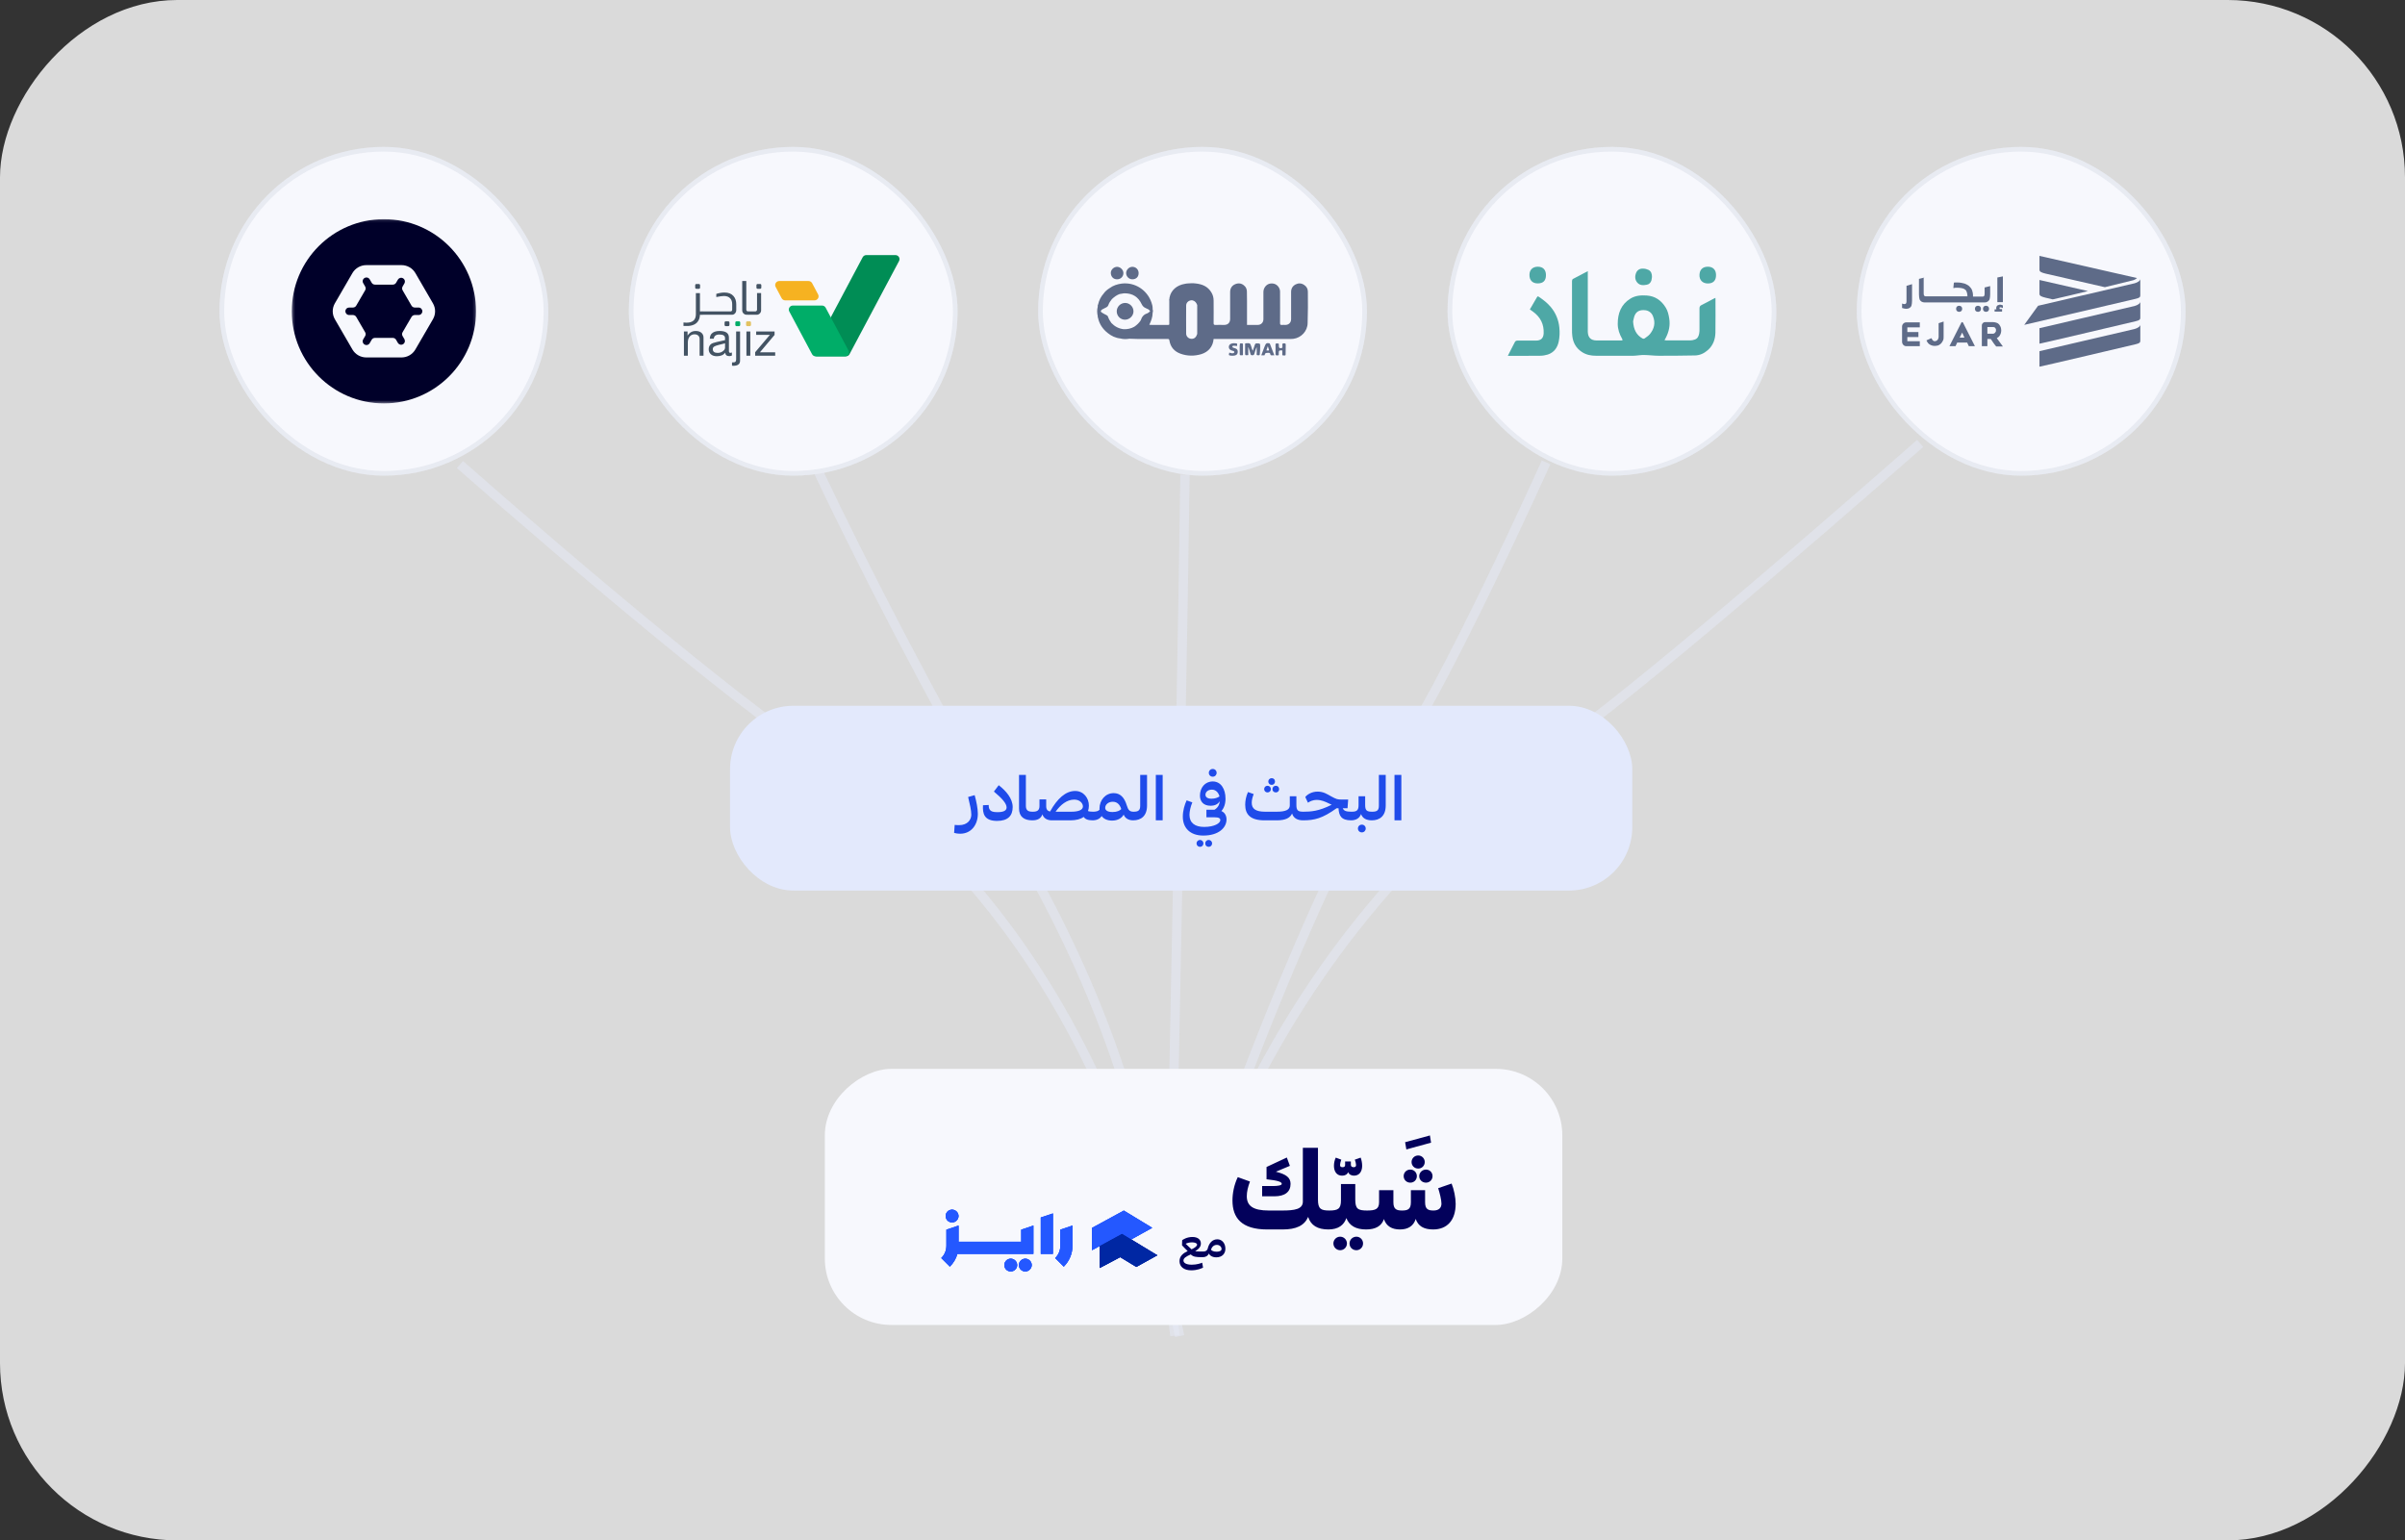 <svg width="868" height="556" viewBox="0 0 868 556" fill="none" xmlns="http://www.w3.org/2000/svg">
<rect x="0" y="0" width="868" height="556" fill="#333333" stroke="none"/>
<rect width="868" height="556" rx="64" transform="matrix(1 0 0 -1 0 556)" fill="white" fill-opacity="0.82"/>
<path opacity="0.5" d="M166 167.68C205.946 202.874 275.487 261.814 299.56 275.329C329.652 292.223 398.81 349.767 425.735 482.276" stroke="#E7EAF9" stroke-width="3.385"/>
<path opacity="0.5" d="M558.008 166.875C558.008 166.875 520.45 250.425 502.372 275.283C479.774 306.355 428.929 434.173 421.867 477.25" stroke="#E7EAF9" stroke-width="3.385"/>
<path opacity="0.5" d="M693.018 160.051C652.112 195.974 575.677 262.123 557.238 272.09C534.189 284.549 452.583 347.467 420.812 477.663" stroke="#E7EAF9" stroke-width="3.385"/>
<path opacity="0.5" d="M427.678 171.301C426.325 273.919 421.831 462.613 422.237 475.597" stroke="#E7EAF9" stroke-width="3.385"/>
<path opacity="0.5" d="M295.387 170.305C309.981 201.141 337.447 254.902 361.175 295.013C390.834 345.152 415.55 398.116 424.025 482.151" stroke="#E7EAF9" stroke-width="3.385"/>
<rect x="563.863" y="385.809" width="92.436" height="266.172" rx="24.009" transform="rotate(90 563.863 385.809)" fill="#F7F8FD"/>
<path d="M479.743 436.938L480.436 437.061L480.151 443.655L479.459 443.777C475.551 443.777 473.108 442.312 472.131 439.259C470.747 442.393 467.816 443.777 462.89 443.777H457.354C448.032 443.777 444.816 439.544 444.816 433.315C444.816 430.751 445.386 427.657 446.729 424.889L451.126 426.476C450.393 428.471 449.986 430.14 449.986 431.768C449.986 435.269 452.265 436.938 457.924 436.938H462.809C467.165 436.938 470.218 436.491 470.218 433.722V414.305H475.673V432.99C475.673 436.328 476.69 436.938 479.743 436.938ZM465.781 427.331C465.781 430.222 463.745 431.809 459.959 431.809H455.522V428.105H459.471C461.14 428.105 462.605 427.86 462.605 427.331C462.605 426.599 461.262 426.11 457.11 425.662V421.225L464.437 417.806L465.536 420.818L460.489 422.935C464.274 423.871 465.781 425.092 465.781 427.331ZM488.974 418.579L491.091 417.846C491.416 418.742 491.62 419.8 491.62 420.818C491.62 422.813 490.643 424.36 488.648 424.36C487.63 424.36 486.816 423.83 486.572 423.057C486.246 423.952 485.432 424.36 484.374 424.36C482.42 424.36 481.443 422.813 481.443 420.818C481.443 419.8 481.646 418.823 482.094 417.846L484.089 418.579C483.844 419.271 483.641 420.045 483.641 420.492C483.641 421.062 483.926 421.306 484.537 421.306C485.147 421.306 485.473 421.062 485.473 420.492V419.23H487.549V420.411C487.549 420.981 487.875 421.306 488.567 421.306C489.137 421.306 489.422 421.062 489.422 420.492C489.422 420.045 489.218 419.271 488.974 418.579ZM493.375 436.938L494.067 437.061L493.741 443.655L493.049 443.777C489.386 443.777 486.984 442.434 485.925 439.666C485.071 442.149 483.076 443.777 479.412 443.777L478.72 443.655L479.046 437.061L479.738 436.938C482.872 436.938 483.971 436.368 483.971 433.275V427.372H489.141V432.99C489.141 436.328 490.078 436.938 493.375 436.938ZM483.686 446.383C485.03 446.383 486.129 447.482 486.129 448.825C486.129 450.209 485.03 451.268 483.686 451.268C482.343 451.268 481.244 450.169 481.244 448.825C481.244 447.482 482.343 446.383 483.686 446.383ZM489.548 446.383C490.892 446.383 491.95 447.482 491.95 448.825C491.95 450.169 490.892 451.268 489.548 451.268C488.164 451.268 487.065 450.25 487.065 448.825C487.065 447.482 488.164 446.383 489.548 446.383ZM507.127 412.283L516.082 409.841L516.49 412.446L507.574 414.889L507.127 412.283ZM511.855 421.795C510.512 421.795 509.453 420.777 509.453 419.434C509.453 418.172 510.471 417.073 511.855 417.073C513.198 417.073 514.216 418.172 514.216 419.434C514.216 420.777 513.158 421.795 511.855 421.795ZM509.005 426.883C507.621 426.883 506.604 425.825 506.604 424.522C506.604 423.22 507.621 422.161 509.005 422.161C510.349 422.161 511.366 423.22 511.366 424.522C511.366 425.866 510.349 426.883 509.005 426.883ZM512.221 424.522C512.221 423.22 513.32 422.161 514.664 422.161C516.007 422.161 517.025 423.22 517.025 424.522C517.025 425.825 516.007 426.883 514.664 426.883C513.32 426.883 512.221 425.906 512.221 424.522ZM519.06 428.878L523.904 427.209C524.759 429.285 525.37 432.298 525.37 434.496C525.37 440.48 522.276 443.777 517.228 443.777C513.89 443.777 511.814 442.556 510.959 439.991C510.145 442.556 508.15 443.777 505.26 443.777C502.37 443.777 500.334 442.597 499.48 440.032C498.625 442.556 496.426 443.777 493.048 443.777L492.356 443.655L492.681 437.061L493.373 436.938C496.345 436.938 497.729 436.491 497.729 433.926V429.611H502.899V433.967C502.899 436.491 504.039 436.938 506.034 436.938C508.069 436.938 509.209 436.491 509.209 433.967V429.611H514.338V433.967C514.338 436.491 515.478 436.938 517.391 436.938C519.264 436.938 520.241 436.002 520.241 434.455C520.241 433.03 519.589 430.588 519.06 428.878Z" fill="#03015B"/>
<path d="M429.76 452.785C427.941 453.582 427.13 454.153 427.13 455.01C427.13 455.746 427.956 456.498 430.136 456.498C431.969 456.498 433.472 455.957 433.893 455.776L434.194 457.55C433.743 457.775 432.24 458.527 429.925 458.527C427.355 458.527 425.702 457.279 425.702 455.205C425.702 453.387 427.009 452.349 428.648 451.583C427.911 450.862 426.979 449.93 426.604 449.494L426.664 447.66C426.919 447.435 428.362 446.488 430.361 446.488C432.285 446.488 433.412 447.405 433.412 448.863C433.412 449.975 432.736 450.786 431.353 451.643C431.879 451.718 432.661 451.733 433.893 451.733H434.269L434.524 451.778L434.434 453.732L434.179 453.777H433.758C431.609 453.777 430.662 453.657 429.76 452.785ZM432.045 449.238C432.045 448.757 431.263 448.427 430.211 448.427C429.294 448.427 428.422 448.682 427.926 448.938C428.633 449.629 429.58 450.531 430.046 450.952C431.398 450.32 432.045 449.749 432.045 449.238ZM439.361 447.329C441.059 447.329 442.262 448.787 442.262 450.741C442.262 452.545 441.059 453.837 438.97 453.837C437.542 453.837 436.656 453.191 436.28 452.47C435.919 453.341 435.108 453.777 434.176 453.777L433.92 453.732L434.01 451.778L434.266 451.733C434.882 451.733 435.558 451.598 435.859 450.756C436.385 448.517 437.678 447.329 439.361 447.329ZM439.121 451.808C440.233 451.808 440.879 451.418 440.879 450.831C440.879 450.02 440.158 449.343 439.181 449.343C438.189 449.343 437.422 449.96 437.046 451.072C437.317 451.433 437.948 451.808 439.121 451.808Z" fill="#03015B"/>
<path d="M368.588 448.218H345.949V442.38L341.571 443.839V449.677C341.571 451.385 340.885 452.932 339.761 454.055L339.717 454.099L342.811 457.193L342.855 457.149C344.109 455.894 345.044 454.347 345.541 452.596H345.949H372.966V442.379L368.588 443.838V448.216V448.218Z" fill="#2458FF"/>
<path d="M375.633 452.595H380.012V438L375.633 439.459V452.595Z" fill="#2458FF"/>
<path d="M382.688 443.839V449.677C382.688 451.385 382.002 452.932 380.878 454.055L380.834 454.099L383.928 457.193L383.972 457.149C385.884 455.236 387.066 452.596 387.066 449.677V442.379L382.688 443.838V443.839Z" fill="#2458FF"/>
<path d="M370.044 454.32C368.851 454.32 367.736 455.278 367.736 456.627C367.736 457.977 368.792 458.935 370.044 458.935C371.295 458.935 372.37 457.879 372.37 456.627C372.37 455.376 371.295 454.32 370.044 454.32Z" fill="#2458FF"/>
<path d="M364.795 454.32C363.603 454.32 362.488 455.278 362.488 456.627C362.488 457.977 363.544 458.935 364.795 458.935C366.046 458.935 367.122 457.879 367.122 456.627C367.122 455.376 366.046 454.32 364.795 454.32Z" fill="#2458FF"/>
<path d="M343.622 441.235C344.892 441.235 345.948 440.179 345.948 438.928C345.948 437.677 344.873 436.621 343.622 436.621C342.371 436.621 341.314 437.579 341.314 438.928C341.314 440.278 342.371 441.235 343.622 441.235Z" fill="#2458FF"/>
<path d="M368.588 448.218H345.949V442.38L341.571 443.839V449.677C341.571 451.385 340.885 452.932 339.761 454.055L339.717 454.099L342.811 457.193L342.855 457.149C344.109 455.894 345.044 454.347 345.541 452.596H345.949H372.966V442.379L368.588 443.838V448.216V448.218Z" fill="#2458FF"/>
<path d="M375.633 452.595H380.012V438L375.633 439.459V452.595Z" fill="#2458FF"/>
<path d="M382.686 443.839V449.677C382.686 451.385 382 452.932 380.876 454.055L380.832 454.099L383.926 457.193L383.97 457.149C385.882 455.236 387.064 452.596 387.064 449.677V442.379L382.686 443.838V443.839Z" fill="#2458FF"/>
<path d="M370.042 454.32C368.849 454.32 367.734 455.278 367.734 456.627C367.734 457.977 368.791 458.935 370.042 458.935C371.293 458.935 372.368 457.879 372.368 456.627C372.368 455.376 371.293 454.32 370.042 454.32Z" fill="#2458FF"/>
<path d="M364.794 454.32C363.601 454.32 362.486 455.278 362.486 456.627C362.486 457.977 363.542 458.935 364.794 458.935C366.045 458.935 367.12 457.879 367.12 456.627C367.12 455.376 366.045 454.32 364.794 454.32Z" fill="#2458FF"/>
<path d="M343.622 441.235C344.892 441.235 345.948 440.179 345.948 438.928C345.948 437.677 344.873 436.621 343.622 436.621C342.371 436.621 341.314 437.579 341.314 438.928C341.314 440.278 342.371 441.235 343.622 441.235Z" fill="#2458FF"/>
<path d="M368.588 448.218H345.949V442.38L341.571 443.839V449.677C341.571 451.385 340.885 452.932 339.761 454.055L339.717 454.099L342.811 457.193L342.855 457.149C344.109 455.894 345.044 454.347 345.541 452.596H345.949H372.966V442.379L368.588 443.838V448.216V448.218Z" fill="#2458FF"/>
<path d="M375.633 452.595H380.012V438L375.633 439.459V452.595Z" fill="#2458FF"/>
<path d="M382.686 443.839V449.677C382.686 451.385 382 452.932 380.876 454.055L380.832 454.099L383.926 457.193L383.97 457.149C385.882 455.236 387.064 452.596 387.064 449.677V442.379L382.686 443.838V443.839Z" fill="#2458FF"/>
<path d="M370.042 454.32C368.849 454.32 367.734 455.278 367.734 456.627C367.734 457.977 368.791 458.935 370.042 458.935C371.293 458.935 372.368 457.879 372.368 456.627C372.368 455.376 371.293 454.32 370.042 454.32Z" fill="#2458FF"/>
<path d="M364.794 454.32C363.601 454.32 362.486 455.278 362.486 456.627C362.486 457.977 363.542 458.935 364.794 458.935C366.045 458.935 367.12 457.879 367.12 456.627C367.12 455.376 366.045 454.32 364.794 454.32Z" fill="#2458FF"/>
<path d="M343.622 441.235C344.892 441.235 345.948 440.179 345.948 438.928C345.948 437.677 344.873 436.621 343.622 436.621C342.371 436.621 341.314 437.579 341.314 438.928C341.314 440.278 342.371 441.235 343.622 441.235Z" fill="#2458FF"/>
<path d="M404.95 445.364L408.278 447.385L415.854 443.186L405.605 436.961L394.121 443.219L394.127 451.26L404.95 445.364Z" fill="#2458FF"/>
<path d="M404.951 445.363L396.916 449.74L396.917 457.681L404.294 453.765L410.112 457.298L417.689 453.096L408.279 447.384L404.951 445.363Z" fill="#0027A3"/>
<path d="M404.95 445.364L408.278 447.385L415.854 443.186L405.605 436.961L394.121 443.219L394.127 451.26L404.95 445.364Z" fill="#2458FF"/>
<path d="M404.951 445.367L396.916 449.744L396.917 457.685L404.294 453.769L410.112 457.301L417.689 453.1L408.279 447.388L404.951 445.367Z" fill="#0027A3"/>
<path d="M404.95 445.364L408.278 447.385L415.854 443.186L405.605 436.961L394.121 443.219L394.127 451.26L404.95 445.364Z" fill="#2458FF"/>
<path d="M404.951 445.367L396.916 449.744L396.917 457.685L404.294 453.769L410.112 457.301L417.689 453.1L408.279 447.388L404.951 445.367Z" fill="#0027A3"/>
<rect x="670.145" y="53.027" width="118.664" height="118.664" rx="59.332" fill="#F7F8FD"/>
<rect x="670.983" y="53.866" width="116.986" height="116.986" rx="58.493" stroke="#B1BBD0" stroke-opacity="0.22" stroke-width="1.678"/>
<path d="M736.076 118.456V124.054C736.476 124.054 770.768 115.957 770.768 115.957C772.068 115.657 772.468 115.357 772.468 114.757V108.859C772.468 109.559 771.468 110.159 770.368 110.459L736.076 118.456Z" fill="#5E6B88"/>
<path d="M736.076 126.757V132.355C736.476 132.355 770.768 124.258 770.768 124.258C772.068 123.958 772.468 123.658 772.468 123.058V117.16C772.468 117.86 771.468 118.46 770.368 118.76L736.076 126.757Z" fill="#5E6B88"/>
<path d="M738.276 107.46L740.875 108.06C744.374 107.26 748.773 106.261 753.572 105.061L736.076 101.062V106.061C736.076 106.761 736.676 107.061 738.276 107.46Z" fill="#5E6B88"/>
<path d="M759.671 103.66L738.276 98.761C736.676 98.361 736.076 98.061 736.076 97.362V92.363L771.268 100.361C770.868 100.761 770.168 101.16 769.469 101.26L759.671 103.66Z" fill="#5E6B88"/>
<path d="M735.573 110.365L730.574 117.263C731.074 117.163 770.765 107.866 770.765 107.866C772.065 107.566 772.465 107.266 772.465 106.666V100.668C772.465 101.368 771.465 101.968 770.365 102.267L735.573 110.365Z" fill="#5E6B88"/>
<path d="M688.086 103.166V108.764C688.086 109.164 687.986 109.464 687.886 109.564C687.786 109.664 687.586 109.764 687.286 109.764C687.086 109.764 686.786 109.664 686.486 109.564V111.164C687.086 111.364 687.586 111.463 687.986 111.463C688.486 111.463 688.786 111.364 689.186 111.164C689.486 110.964 689.786 110.664 689.886 110.264C689.986 109.864 690.086 109.364 690.086 108.564V102.566L688.086 103.166Z" fill="#5E6B88"/>
<path d="M694.585 100.164L692.586 100.664V106.262C692.586 107.062 692.686 107.562 692.786 107.962C692.886 108.361 693.186 108.661 693.486 108.861C693.786 109.061 694.186 109.161 694.585 109.161H716.381C716.78 109.161 717.08 109.061 717.38 108.861C717.68 108.661 717.98 108.361 718.08 107.962C718.18 107.562 718.28 107.062 718.28 106.262V103.263L716.281 103.763V106.062C716.281 106.462 716.181 106.762 716.081 106.862C715.981 106.962 715.781 107.062 715.581 107.062H712.081V106.462C712.081 105.962 711.982 105.462 711.782 104.863C711.582 104.263 711.282 103.863 710.782 103.363C710.382 102.963 709.782 102.663 709.082 102.363C708.382 102.163 707.483 101.963 706.483 101.963C706.083 101.963 705.783 101.963 705.483 101.963C705.183 101.963 705.483 101.963 705.183 102.063L704.983 103.963C705.183 103.963 705.483 103.963 705.683 103.863C705.983 103.863 706.283 103.863 706.683 103.863C707.283 103.863 707.782 103.963 708.282 104.063C708.682 104.163 709.082 104.363 709.282 104.563C709.582 104.763 709.782 105.162 709.882 105.562C709.982 105.962 710.082 106.362 710.082 106.962H694.985C694.785 106.962 694.685 106.862 694.485 106.762C694.386 106.662 694.286 106.362 694.286 105.962V100.164H694.585Z" fill="#5E6B88"/>
<path d="M722.176 110.965C722.276 110.965 722.476 111.064 722.576 111.064C722.776 111.164 722.876 111.164 722.876 111.264V110.265C722.676 110.165 722.576 110.065 722.376 110.065C722.176 109.965 722.076 109.965 721.876 109.965C721.677 109.965 721.477 109.965 721.377 110.065C721.177 110.165 721.077 110.165 720.877 110.265C720.777 110.365 720.677 110.465 720.577 110.665C720.477 110.865 720.477 111.064 720.477 111.264C720.477 111.364 720.477 111.364 720.477 111.464C720.477 111.564 720.577 111.664 720.577 111.664H719.977H719.877V112.464H722.576V111.564H721.777C721.677 111.464 721.677 111.464 721.677 111.364C721.677 111.264 721.677 111.164 721.677 111.164C721.677 110.965 721.777 110.865 721.876 110.865C721.876 110.965 721.976 110.965 722.176 110.965Z" fill="#5E6B88"/>
<path d="M713.877 110.359C713.577 110.359 713.277 110.459 713.077 110.659C712.877 110.859 712.777 111.159 712.777 111.459C712.777 111.759 712.877 112.059 713.077 112.259C713.277 112.459 713.577 112.559 713.877 112.559C714.177 112.559 714.477 112.459 714.677 112.259C714.877 112.059 714.977 111.759 714.977 111.459C714.977 111.159 714.877 110.859 714.677 110.659C714.477 110.459 714.177 110.359 713.877 110.359Z" fill="#5E6B88"/>
<path d="M716.783 110.359C716.483 110.359 716.183 110.459 715.984 110.659C715.784 110.859 715.684 111.159 715.684 111.459C715.684 111.759 715.784 112.059 715.984 112.259C716.183 112.459 716.483 112.559 716.783 112.559C717.083 112.559 717.383 112.459 717.583 112.259C717.783 112.059 717.883 111.759 717.883 111.459C717.883 111.159 717.783 110.859 717.583 110.659C717.283 110.459 717.083 110.359 716.783 110.359Z" fill="#5E6B88"/>
<path d="M707.082 110.359C706.782 110.359 706.482 110.459 706.282 110.659C706.082 110.859 705.982 111.159 705.982 111.459C705.982 111.759 706.082 112.059 706.282 112.259C706.482 112.459 706.782 112.559 707.082 112.559C707.382 112.559 707.682 112.459 707.882 112.259C708.082 112.059 708.182 111.759 708.182 111.459C708.182 111.159 708.082 110.859 707.882 110.659C707.582 110.459 707.382 110.359 707.082 110.359Z" fill="#5E6B88"/>
<path d="M720.873 100.162V109.059H722.873V99.762L720.873 100.162Z" fill="#5E6B88"/>
<path d="M687.986 124.957H692.885V123.157H688.386V121.658H692.385V119.858H688.386V118.159H692.885V116.359H687.986C687.186 116.359 686.486 117.059 686.486 117.859V123.357C686.486 124.257 687.186 124.957 687.986 124.957Z" fill="#5E6B88"/>
<path d="M722.574 124.655C721.974 123.755 721.274 122.956 720.674 122.056C721.074 121.856 721.474 121.556 721.774 121.056C722.074 120.556 722.274 119.957 722.274 119.257C722.274 118.857 722.174 118.357 722.074 118.057C721.974 117.757 721.674 117.357 721.474 117.058C721.174 116.758 720.874 116.558 720.474 116.458C720.074 116.358 719.674 116.258 719.274 116.258H716.475C715.875 116.258 715.275 116.758 715.275 117.457V124.955H717.275V122.356H718.475C718.775 122.756 719.075 123.156 719.374 123.655C719.674 124.055 719.974 124.555 720.374 124.955L720.474 125.055H722.874L722.574 124.655ZM717.275 118.057H719.274C719.474 118.057 719.674 118.057 719.874 118.157C719.974 118.257 720.074 118.357 720.174 118.457C720.274 118.557 720.274 118.757 720.374 118.857C720.374 119.057 720.374 119.157 720.374 119.257C720.374 119.457 720.374 119.657 720.274 119.757C720.174 119.857 720.074 120.057 719.974 120.157C719.874 120.256 719.774 120.356 719.674 120.356C719.574 120.456 719.374 120.456 719.274 120.456H717.275V118.057Z" fill="#5E6B88"/>
<path d="M699.68 116.658V121.557C699.68 121.657 699.68 121.857 699.58 122.057C699.58 122.257 699.48 122.456 699.38 122.556C699.28 122.656 699.18 122.856 698.98 122.956C698.78 123.056 698.58 123.156 698.281 123.156C698.081 123.156 697.981 123.156 697.881 123.056C697.781 122.956 697.681 122.956 697.581 122.856C697.481 122.756 697.381 122.656 697.381 122.556C697.281 122.456 697.281 122.357 697.181 122.257L697.081 122.057L695.281 122.856L695.381 123.056C695.681 123.656 695.981 124.056 696.481 124.356C696.981 124.656 697.581 124.856 698.281 124.856C698.78 124.856 699.18 124.756 699.58 124.656C699.98 124.456 700.28 124.256 700.58 123.956C700.88 123.656 701.08 123.256 701.28 122.856C701.48 122.456 701.48 121.957 701.48 121.457V116.059L699.68 116.658Z" fill="#5E6B88"/>
<path d="M708.477 116.458C708.377 116.358 708.277 116.258 708.177 116.258C708.077 116.258 707.877 116.358 707.877 116.458L703.578 124.955H705.778L706.377 123.655H709.977L710.577 124.955H712.776L708.477 116.458ZM707.277 121.856L708.177 120.057L708.977 121.856H707.277Z" fill="#5E6B88"/>
<rect x="522.441" y="53.027" width="118.664" height="118.664" rx="59.332" fill="#F7F8FD"/>
<rect x="523.28" y="53.866" width="116.986" height="116.986" rx="58.493" stroke="#B1BBD0" stroke-opacity="0.22" stroke-width="1.678"/>
<path d="M573.061 97.867V118.669C573.061 119.038 573.061 119.407 573.061 119.754C573.131 121.832 574.146 122.871 576.248 122.894C578.302 122.917 580.334 122.894 582.366 122.894C583.266 122.894 584.144 122.894 585.044 122.894C585.667 122.894 585.737 122.779 585.413 122.225C584.49 120.609 583.89 118.877 583.866 116.984C583.842 113.152 585.043 109.874 588.46 107.773C590.26 106.665 592.27 106.526 594.324 106.665C597.441 106.873 599.634 108.489 601.204 111.052C601.942 112.253 602.243 113.614 602.45 114.977C602.843 117.402 602.357 119.686 601.249 121.857C601.111 122.134 600.95 122.411 600.741 122.78C600.972 122.826 601.226 122.873 601.458 122.873C604.321 122.873 607.183 122.896 610.046 122.873C610.6 122.849 611.177 122.758 611.709 122.549C612.725 122.202 613.07 121.325 613.256 120.402C613.349 119.849 613.395 119.271 613.371 118.717C613.371 116.247 613.395 113.8 613.371 111.33C613.371 110.706 613.556 110.36 614.157 110.083C615.635 109.367 617.066 108.559 618.52 107.797C618.681 107.704 618.867 107.636 619.12 107.52C619.143 107.774 619.143 107.958 619.143 108.119C619.143 112.09 619.189 116.061 619.12 120.032C619.074 122.479 618.289 124.673 616.395 126.358C615.08 127.513 613.556 128.251 611.802 128.297C607.438 128.39 603.098 128.412 598.734 128.412C596.957 128.412 595.179 128.158 593.401 128.134C592.361 128.111 591.347 128.295 590.307 128.365C590.053 128.388 589.799 128.411 589.545 128.411C585.043 128.411 580.542 128.434 576.04 128.411C574.216 128.411 572.462 128.087 570.892 127.026C568.86 125.664 567.775 123.771 567.475 121.37C567.382 120.562 567.336 119.731 567.36 118.923C567.36 113.105 567.36 107.287 567.36 101.492C567.36 101.215 567.475 100.823 567.659 100.707C569.39 99.782 571.168 98.882 573.061 97.867ZM589.406 116.013C589.591 118.922 590.583 120.954 592.869 122.2C593.077 122.293 593.308 122.293 593.492 122.2C594.185 121.692 594.971 121.207 595.501 120.561C597.048 118.644 597.555 116.497 596.586 114.143C596.147 112.919 595.039 112.089 593.746 111.972C592.153 111.811 590.722 112.181 590.006 113.796C589.66 114.604 589.545 115.505 589.406 116.013Z" fill="#4EA8A6"/>
<path d="M544.203 128.43C544.618 127.599 545.011 126.837 545.38 126.099C545.819 125.267 546.257 124.436 546.674 123.583C546.835 123.144 547.273 122.89 547.735 122.936C549.928 122.959 552.145 122.959 554.361 122.936C556.161 122.936 557.062 122.059 557.131 120.281C557.27 117.048 555.977 114.509 553.415 112.593C553.022 112.293 552.607 112.039 552.145 111.692L554.038 108.438C554.268 108.023 554.522 107.63 554.754 107.214C554.915 106.936 555.101 106.936 555.331 107.098C556.947 108.16 558.471 109.339 559.718 110.839C561.473 112.94 562.534 115.502 562.788 118.227C562.973 119.935 562.904 121.644 562.558 123.329C562.074 125.545 560.85 127.23 558.633 127.97C557.732 128.247 556.786 128.408 555.839 128.408C552.077 128.454 548.29 128.432 544.526 128.432C544.457 128.453 544.388 128.453 544.203 128.43Z" fill="#4EA8A6"/>
<path d="M616.388 96.269C618.258 96.269 619.343 97.401 619.343 99.294C619.343 101.28 618.327 102.318 616.388 102.318C614.541 102.318 613.295 101.141 613.364 99.224C613.433 97.355 614.495 96.269 616.388 96.269Z" fill="#4EA8A6"/>
<path d="M552.002 99.224C552.002 97.401 553.157 96.269 555.027 96.269C556.896 96.269 557.959 97.377 557.959 99.294C557.959 101.348 556.943 102.272 555.027 102.294C553.111 102.318 551.98 101.163 552.002 99.224Z" fill="#4EA8A6"/>
<path d="M596.219 99.984C596.174 100.377 596.126 100.77 596.035 101.161C595.781 101.993 595.249 102.616 594.35 102.777C593.126 103.007 591.879 103.077 590.956 102.038C590.033 100.999 590.01 99.707 590.494 98.506C590.909 97.444 591.856 96.891 593.011 96.959C593.68 96.959 594.326 97.12 594.927 97.397C595.943 97.907 596.243 98.875 596.219 99.984Z" fill="#4EA8A6"/>
<rect x="374.684" y="53.027" width="118.664" height="118.664" rx="59.332" fill="#F7F8FD"/>
<rect x="375.523" y="53.866" width="116.986" height="116.986" rx="58.493" stroke="#B1BBD0" stroke-opacity="0.22" stroke-width="1.678"/>
<path d="M472.027 105.272C472.027 104.242 471.555 103.384 470.654 102.826C469.667 102.183 468.638 102.14 467.608 102.655C466.536 103.213 465.978 104.156 465.978 105.357C465.978 108.618 465.978 111.921 465.978 115.181C465.978 116.425 465.163 117.283 463.877 117.283C463.49 117.283 463.061 117.24 462.675 117.283C462.161 117.326 461.989 117.197 461.989 116.639C462.032 112.95 461.989 109.218 461.989 105.529C461.989 105.314 462.032 105.1 461.946 104.886C461.946 104.757 461.903 104.671 461.903 104.542C461.431 102.955 460.059 102.097 458.429 102.355C457.056 102.569 455.984 103.899 455.984 105.4C455.984 108.66 455.984 111.964 455.984 115.224C455.984 116.425 455.126 117.283 453.925 117.283C452.638 117.283 451.351 117.283 450.064 117.283C450.064 114.409 450.064 111.577 450.064 108.703C450.064 107.502 450.021 106.301 450.021 105.143C449.978 104.328 449.678 103.599 449.035 103.084C448.091 102.226 446.976 102.097 445.818 102.569C444.574 103.084 443.973 104.113 443.973 105.443C443.973 108.66 443.973 111.921 443.973 115.138C443.973 116.468 443.158 117.283 441.828 117.283C440.756 117.283 439.727 117.24 438.654 117.283C438.182 117.283 438.011 117.197 438.011 116.639C438.054 113.937 438.011 111.234 438.011 108.489C438.011 107.416 437.753 106.43 437.196 105.529C435.909 103.384 433.893 102.569 431.534 102.312C430.547 102.183 429.603 102.226 428.617 102.312C428.316 102.355 428.016 102.355 427.716 102.44C424.713 102.912 422.611 104.757 422.097 107.416C422.097 107.588 422.054 107.717 422.054 107.888C421.925 108.103 422.011 108.317 422.011 108.532C422.011 111.234 422.011 113.937 422.011 116.682C422.011 116.897 422.14 117.24 421.711 117.283C421.067 117.283 420.424 117.283 419.78 117.283C418.493 117.283 417.207 117.283 415.877 117.283C415.534 117.283 415.148 117.24 414.804 117.24C415.448 115.867 416.006 114.452 416.006 112.907C416.134 112.521 416.177 112.092 416.006 111.706C416.006 111.577 416.006 111.449 416.006 111.363C416.006 110.591 415.834 109.862 415.577 109.175C414.032 104.671 409.614 101.797 404.853 102.355C403.266 102.569 401.764 103.041 400.435 104.028C399.62 104.542 398.847 105.186 398.29 106.001C397.303 107.116 396.66 108.403 396.317 109.904C396.102 110.162 396.231 110.462 396.188 110.72C395.888 111.835 395.931 112.95 396.188 114.108V114.151C396.188 114.194 396.188 114.237 396.188 114.28C396.188 114.409 396.188 114.537 396.274 114.666C396.746 116.94 397.99 118.784 399.791 120.2C401.121 121.272 402.622 122.002 404.381 122.173C405.453 122.173 406.526 122.173 407.598 122.173C407.941 122.13 408.241 122.044 408.585 121.959C408.928 121.873 409.228 121.787 409.528 121.658C409.528 121.573 409.528 121.487 409.528 121.401C409.528 121.315 409.485 121.272 409.4 121.229C409.485 121.229 409.528 121.315 409.528 121.401C409.528 121.487 409.528 121.573 409.528 121.658C409.228 121.787 408.885 121.873 408.585 121.959C408.241 122.044 407.941 122.13 407.598 122.173C406.526 122.173 405.453 122.173 404.381 122.173C405.453 122.473 406.569 122.43 407.641 122.259C408.585 122.302 409.485 122.345 410.429 122.345C414.075 122.345 417.678 122.345 421.325 122.345C421.753 122.345 422.011 122.43 422.054 122.902C422.44 125.262 423.812 126.849 426.043 127.664C428.531 128.565 431.062 128.565 433.55 127.836C436.209 127.02 437.796 125.004 438.011 122.345C438.268 122.345 438.483 122.345 438.74 122.345C447.834 122.345 456.927 122.345 465.978 122.345C466.236 122.345 466.493 122.302 466.75 122.302C469.624 121.959 471.898 119.513 471.941 116.639C472.069 112.864 472.069 109.047 472.027 105.272ZM413.732 119.342C413.732 119.213 413.689 119.127 413.603 118.999C413.732 119.127 413.732 119.256 413.732 119.342ZM401.121 104.628C400.906 104.542 400.735 104.371 400.563 104.199C400.735 104.414 400.906 104.542 401.121 104.628ZM401.121 116.596C400.606 115.91 400.177 115.138 399.877 114.28C399.791 113.98 399.491 113.808 399.233 113.679C398.762 113.422 398.247 113.208 397.818 112.907C397.132 112.478 397.132 112.307 397.689 111.749C398.247 111.449 398.805 111.191 399.362 110.891C399.662 110.72 399.877 110.505 400.006 110.162C400.263 109.347 400.735 108.66 401.292 107.974C402.107 107.202 403.008 106.516 404.081 106.13C404.081 106.087 404.081 106.044 404.038 106.001C404.038 106.044 404.081 106.087 404.081 106.13C404.681 106.087 405.282 105.872 405.925 105.872C408.799 105.872 410.815 107.202 412.016 109.733C412.359 110.462 412.831 110.934 413.56 111.234C413.904 111.363 414.204 111.535 414.547 111.706C414.719 111.706 414.847 111.663 414.976 111.706C415.105 111.749 415.233 111.792 415.319 111.878C415.233 111.792 415.105 111.706 414.976 111.706C414.847 111.663 414.719 111.663 414.547 111.706C415.233 112.393 415.276 112.264 414.418 112.907C414.29 112.993 414.161 113.079 414.032 113.122C412.788 113.508 412.102 114.366 411.716 115.61C411.115 116.554 410.343 117.283 409.4 117.926C408.199 118.613 406.912 118.87 405.539 118.827C403.737 118.613 402.322 117.84 401.121 116.596ZM413.132 122.216C413.389 122.216 413.603 122.216 413.861 122.216C414.504 122.216 415.148 122.216 415.791 122.216C416.949 122.216 418.15 122.216 419.308 122.216C418.15 122.173 416.949 122.216 415.791 122.216C415.148 122.216 414.504 122.216 413.861 122.216C413.646 122.216 413.389 122.216 413.132 122.216ZM422.011 122.302C421.839 122.259 421.753 122.173 421.711 122.044C421.753 122.173 421.839 122.216 422.011 122.302C422.097 122.388 422.14 122.516 422.14 122.602C422.14 122.473 422.097 122.388 422.011 122.302ZM430.075 122.302C429.003 122.302 428.102 121.487 428.102 120.414C428.059 117.025 428.102 113.637 428.102 110.291C428.102 109.304 428.831 108.575 429.818 108.403C430.633 108.274 431.491 108.789 431.877 109.604C431.963 109.776 432.005 109.947 432.091 110.119C432.091 113.594 432.091 117.068 432.091 120.543C431.705 121.744 431.062 122.302 430.075 122.302Z" fill="#5E6B88"/>
<path d="M454.821 125.142C454.821 123.94 454.821 123.983 453.62 123.94C453.191 123.94 453.02 124.069 452.891 124.455C452.676 125.142 452.419 125.828 452.162 126.6C451.861 126.128 451.776 125.656 451.647 125.227C451.175 123.812 451.218 123.855 449.76 123.898C449.416 123.898 449.331 124.026 449.373 124.326C449.373 125.313 449.373 126.257 449.373 127.244C449.373 128.273 449.373 128.273 450.403 128.187C450.532 128.187 450.532 128.059 450.532 127.973C450.532 127.201 450.532 126.428 450.489 125.656C450.532 125.571 450.446 125.399 450.575 125.356C450.832 126.128 451.132 126.943 451.304 127.715C451.39 128.101 451.561 128.23 451.947 128.23C452.333 128.23 452.591 128.187 452.719 127.715C452.977 126.9 453.148 126.042 453.577 125.313C453.577 125.999 453.534 126.729 453.577 127.415C453.577 127.672 453.406 127.973 453.706 128.187C453.835 128.187 453.963 128.187 454.049 128.23C454.607 128.316 454.735 128.101 454.692 127.587C454.778 126.815 454.821 125.957 454.821 125.142Z" fill="#5E6B88"/>
<path d="M403.226 100.813C404.47 100.813 405.456 99.826 405.456 98.582C405.456 97.381 404.341 96.309 403.14 96.309C401.939 96.352 400.867 97.381 400.909 98.582C400.952 99.783 401.767 100.856 403.226 100.813Z" fill="#5E6B88"/>
<path d="M408.672 100.814C410.045 100.814 410.945 99.956 410.945 98.583C410.945 97.296 410.002 96.353 408.758 96.31C407.557 96.267 406.441 97.339 406.441 98.583C406.441 99.784 407.471 100.814 408.672 100.814Z" fill="#5E6B88"/>
<path d="M458.128 123.925C457.27 123.711 456.841 123.925 456.541 124.783C456.498 124.869 456.455 124.955 456.412 125.083C456.026 126.113 455.64 127.185 455.211 128.258C455.511 128.258 455.726 128.258 455.94 128.258C456.112 128.258 456.412 128.343 456.455 128.086C456.584 127.228 457.184 127.4 457.785 127.357C458.171 127.357 458.428 127.4 458.471 127.829C458.514 128.172 458.685 128.301 459.072 128.258C459.329 128.215 459.543 128.258 459.929 128.258C459.372 126.842 458.857 125.512 458.342 124.14C458.342 124.054 458.256 123.968 458.128 123.925ZM457.913 126.499C457.699 126.542 457.441 126.499 457.184 126.499C457.055 126.499 457.098 126.327 457.141 126.241C457.27 125.855 457.399 125.469 457.57 124.955C457.742 125.512 457.87 125.898 457.999 126.284C457.999 126.327 458.042 126.456 457.913 126.499Z" fill="#5E6B88"/>
<path d="M464.041 124.447C464.041 124.018 463.912 123.975 463.526 123.932C462.968 123.889 462.711 124.061 462.839 124.618C462.882 124.833 462.839 125.047 462.839 125.305C462.839 125.433 462.839 125.562 462.625 125.605C461.853 125.82 461.553 125.605 461.553 124.79C461.553 124.661 461.553 124.533 461.553 124.447C461.638 123.975 461.338 123.975 460.995 123.975C460.695 123.975 460.352 123.846 460.352 124.404C460.394 125.391 460.352 126.334 460.352 127.321C460.352 128.308 460.352 128.308 461.338 128.265C461.638 128.179 461.51 127.921 461.51 127.75C461.553 126.463 461.51 126.463 462.797 126.463C462.797 126.935 462.839 127.407 462.797 127.879C462.754 128.436 463.14 128.265 463.44 128.308C463.74 128.308 464.041 128.393 463.998 127.879C463.998 126.72 463.998 125.562 464.041 124.447Z" fill="#5E6B88"/>
<path d="M445.818 125.731C445.604 125.645 445.346 125.602 445.132 125.516C444.917 125.43 444.746 125.345 444.789 125.087C444.832 124.83 445.046 124.787 445.261 124.787C445.518 124.787 445.732 124.83 445.99 124.83C446.161 124.83 446.462 125.13 446.505 124.615C446.505 124.315 446.633 123.972 446.119 123.929C445.561 123.886 445.046 123.843 444.489 124.015C443.931 124.186 443.545 124.53 443.502 125.173C443.502 125.816 443.759 126.203 444.403 126.46C444.66 126.546 444.917 126.632 445.218 126.717C445.389 126.803 445.518 126.932 445.475 127.146C445.432 127.361 445.304 127.447 445.089 127.489C444.617 127.575 444.145 127.447 443.674 127.275C443.416 128.262 443.416 128.262 444.403 128.39C444.875 128.433 445.304 128.39 445.732 128.305C446.376 128.133 446.719 127.704 446.719 127.018C446.762 126.331 446.462 125.945 445.818 125.731Z" fill="#5E6B88"/>
<path d="M448.474 124.011C448.174 123.925 447.831 123.882 447.53 124.011C447.316 125.083 447.488 126.156 447.445 127.228C447.402 128.301 447.445 128.301 448.474 128.215C448.603 128.215 448.603 128.086 448.603 128C448.603 126.756 448.603 125.512 448.603 124.268C448.603 124.183 448.646 124.054 448.474 124.011Z" fill="#5E6B88"/>
<path d="M409.093 112.393C409.093 110.72 407.72 109.348 406.09 109.348C404.418 109.348 403.045 110.72 403.045 112.393C403.045 114.066 404.418 115.439 406.09 115.396C407.72 115.353 409.093 113.981 409.093 112.393Z" fill="#5E6B88"/>
<rect x="226.949" y="53.027" width="118.664" height="118.664" rx="59.332" fill="#F7F8FD"/>
<rect x="227.788" y="53.866" width="116.986" height="116.986" rx="58.493" stroke="#B1BBD0" stroke-opacity="0.22" stroke-width="1.678"/>
<g clip-path="url(#clip0_2432_9698)">
<path d="M312.664 92.074C312.113 92.074 311.607 92.376 311.352 92.856L293.497 126.497C292.981 127.466 293.696 128.628 294.809 128.628H305.289C305.84 128.628 306.345 128.327 306.601 127.847L324.484 94.207C325 93.237 324.285 92.074 323.173 92.074H312.664Z" fill="#008D55"/>
<path d="M293.091 127.854C293.217 128.09 293.405 128.287 293.636 128.424C293.868 128.561 294.132 128.634 294.402 128.634H304.912C306.026 128.634 306.741 127.469 306.223 126.5L297.992 111.069C297.866 110.834 297.678 110.637 297.447 110.499C297.216 110.362 296.951 110.289 296.681 110.289H286.172C285.058 110.289 284.343 111.453 284.862 112.423L293.091 127.854Z" fill="#00AD68"/>
<path d="M293.111 102.216C292.986 101.98 292.797 101.782 292.566 101.644C292.335 101.506 292.069 101.434 291.799 101.434H281.256C280.143 101.434 279.429 102.596 279.944 103.565L282.107 107.639C282.232 107.875 282.421 108.072 282.652 108.21C282.883 108.348 283.148 108.421 283.419 108.421H293.962C295.074 108.421 295.789 107.259 295.274 106.289L293.111 102.216Z" fill="#F6B221"/>
<path d="M246.836 119.652H248.15V121.132C248.864 120.021 249.843 119.465 251.087 119.465C251.951 119.465 252.636 119.68 253.143 120.111C253.65 120.531 253.903 121.098 253.903 121.812V128.395H252.504V122.373C252.504 121.852 252.337 121.438 252.002 121.132C251.68 120.826 251.236 120.672 250.672 120.672C249.935 120.672 249.347 120.939 248.909 121.472C248.472 122.005 248.253 122.714 248.253 123.598V128.395H246.836V119.652ZM264.148 127.221V128.344C263.756 128.48 263.451 128.548 263.232 128.548C262.311 128.548 261.809 128.134 261.729 127.306C261.096 128.157 260.087 128.582 258.705 128.582C257.749 128.582 257.006 128.321 256.476 127.799C256.016 127.346 255.785 126.762 255.785 126.047C255.785 125.231 256.079 124.602 256.667 124.159C257 123.91 257.697 123.666 258.757 123.428L261.66 122.781L261.677 122.05C261.677 121.177 261.009 120.741 259.673 120.741C258.394 120.741 257.709 121.251 257.616 122.272H256.182C256.217 121.5 256.413 120.911 256.77 120.503C257.381 119.811 258.371 119.465 259.742 119.465C261.965 119.465 263.077 120.258 263.077 121.846V126.727C263.077 127.158 263.267 127.374 263.647 127.374C263.693 127.374 263.814 127.34 264.01 127.273C264.079 127.25 264.125 127.233 264.148 127.221ZM261.677 123.921L259.396 124.5C258.578 124.704 258.014 124.914 257.703 125.129C257.403 125.344 257.254 125.645 257.254 126.031C257.254 126.926 257.841 127.375 259.016 127.375C259.846 127.375 260.549 127.108 261.125 126.575C261.493 126.246 261.677 125.872 261.677 125.453V123.921ZM265.684 119.652H267.101V130.215C267.101 131.428 266.283 132.034 264.648 132.034C264.496 132.037 264.345 132.02 264.198 131.984V130.81H264.527C264.976 130.81 265.281 130.731 265.442 130.572C265.603 130.413 265.684 130.113 265.684 129.671V119.652ZM270.795 119.652V128.395H269.396V119.652H270.795ZM279.552 119.652V120.894L274.265 127.17H279.777V128.395H272.553V127.136L277.858 120.877H272.916V119.652H279.552Z" fill="#435363"/>
<path d="M262.84 115.984H261.935C261.698 115.984 261.506 116.173 261.506 116.407V117.298C261.506 117.531 261.698 117.72 261.935 117.72H262.84C263.077 117.72 263.269 117.531 263.269 117.298V116.407C263.269 116.173 263.077 115.984 262.84 115.984Z" fill="#435363"/>
<path d="M266.723 115.984H265.818C265.581 115.984 265.389 116.173 265.389 116.407V117.298C265.389 117.531 265.581 117.72 265.818 117.72H266.723C266.96 117.72 267.152 117.531 267.152 117.298V116.407C267.152 116.173 266.96 115.984 266.723 115.984Z" fill="#00AD68"/>
<path d="M270.61 115.984H269.704C269.467 115.984 269.275 116.173 269.275 116.407V117.298C269.275 117.531 269.467 117.72 269.704 117.72H270.61C270.847 117.72 271.039 117.531 271.039 117.298V116.407C271.039 116.173 270.847 115.984 270.61 115.984Z" fill="#E2C260"/>
<path d="M274.342 102.508H273.437C273.2 102.508 273.008 102.697 273.008 102.93V103.821C273.008 104.054 273.2 104.243 273.437 104.243H274.342C274.579 104.243 274.771 104.054 274.771 103.821V102.93C274.771 102.697 274.579 102.508 274.342 102.508Z" fill="#435363"/>
<path d="M250.906 102.93C250.906 102.697 251.098 102.508 251.335 102.508H252.241C252.477 102.508 252.669 102.697 252.669 102.93V103.822C252.669 103.934 252.624 104.041 252.543 104.12C252.463 104.199 252.354 104.243 252.241 104.243H251.335C251.221 104.243 251.112 104.199 251.032 104.12C250.951 104.041 250.906 103.934 250.906 103.822V102.93ZM252.621 105.793V112.409H253.504V113.617H252.621C252.587 114.796 252.224 115.737 251.533 116.44C250.969 117.007 250.197 117.381 249.217 117.563C248.83 117.632 248.437 117.667 248.043 117.665C247.766 117.665 246.931 117.66 246.678 117.648V116.406C247.012 116.452 247.374 116.474 247.766 116.474C250.024 116.474 251.153 115.454 251.153 113.413V105.793H252.621Z" fill="#435363"/>
<path d="M258.521 106.077C259.58 105.748 260.571 105.584 261.493 105.584C262.921 105.584 264.01 106.02 264.758 106.893C265.403 107.641 265.726 108.623 265.726 109.836V111.996C265.726 112.382 265.605 112.722 265.363 113.017C265.063 113.414 264.666 113.613 264.171 113.613H253.381V112.404H263.6C264.038 112.404 264.257 112.189 264.257 111.758V109.785C264.257 108.9 264.021 108.203 263.549 107.693C263.031 107.126 262.276 106.843 261.285 106.843C260.687 106.843 259.765 106.967 258.521 107.217V106.077ZM269.347 101.434V111.758C269.347 111.94 269.405 112.093 269.52 112.217C269.647 112.342 269.808 112.404 270.004 112.404H270.229V113.612H269.433C269.077 113.616 268.732 113.489 268.466 113.255C268.074 112.925 267.878 112.506 267.878 111.996V101.434H269.347Z" fill="#435363"/>
<path d="M274.695 105.789V111.997C274.702 112.399 274.553 112.788 274.28 113.086C273.969 113.438 273.583 113.613 273.123 113.613H270.115V112.406H272.569C272.66 112.408 272.75 112.391 272.834 112.356C272.917 112.321 272.992 112.268 273.053 112.202C273.169 112.088 273.226 111.94 273.226 111.759V105.789H274.695Z" fill="#435363"/>
</g>
<rect x="79.227" y="53.027" width="118.664" height="118.664" rx="59.332" fill="#F7F8FD"/>
<rect x="80.066" y="53.866" width="116.986" height="116.986" rx="58.493" stroke="#B1BBD0" stroke-opacity="0.22" stroke-width="1.678"/>
<mask id="mask0_2432_9698" style="mask-type:luminance" maskUnits="userSpaceOnUse" x="105" y="79" width="67" height="67">
<path d="M171.811 79.106H105.307V145.61H171.811V79.106Z" fill="white"/>
</mask>
<g mask="url(#mask0_2432_9698)">
<path d="M138.559 79.106C120.194 79.106 105.307 93.993 105.307 112.358C105.307 130.723 120.194 145.61 138.559 145.61C156.924 145.61 171.812 130.723 171.812 112.358C171.812 93.993 156.924 79.106 138.559 79.106ZM156.265 115.214L149.901 126.165C149.393 127.034 148.665 127.756 147.787 128.258C146.91 128.759 145.916 129.023 144.904 129.021H132.203C131.191 129.022 130.197 128.759 129.32 128.258C128.443 127.756 127.714 127.034 127.206 126.165L120.851 115.214C120.349 114.345 120.086 113.36 120.086 112.358C120.086 111.356 120.35 110.371 120.851 109.501L127.206 98.551C127.715 97.68 128.445 96.958 129.323 96.456C130.202 95.955 131.198 95.692 132.21 95.694H144.911C145.923 95.693 146.917 95.957 147.795 96.458C148.672 96.959 149.4 97.681 149.908 98.55L156.265 109.501C156.768 110.37 157.032 111.355 157.032 112.357C157.032 113.36 156.768 114.346 156.265 115.214Z" fill="#000029"/>
<path d="M151.074 111.003H149.703C149.465 111.003 149.231 110.94 149.024 110.822C148.817 110.704 148.646 110.534 148.526 110.329L146.911 107.551L145.305 104.772C145.186 104.567 145.124 104.335 145.124 104.097C145.124 103.86 145.186 103.628 145.305 103.422L145.991 102.232C146.154 101.924 146.191 101.564 146.093 101.23C145.996 100.895 145.772 100.611 145.468 100.436C145.164 100.261 144.804 100.211 144.463 100.294C144.123 100.378 143.827 100.588 143.64 100.883L142.954 102.061C142.835 102.267 142.664 102.438 142.458 102.556C142.251 102.675 142.016 102.737 141.778 102.737H135.319C135.081 102.737 134.846 102.675 134.64 102.556C134.433 102.438 134.262 102.267 134.143 102.061L133.458 100.883C133.372 100.722 133.255 100.58 133.113 100.464C132.971 100.349 132.808 100.264 132.632 100.213C132.456 100.163 132.271 100.148 132.09 100.17C131.908 100.192 131.732 100.25 131.574 100.342C131.416 100.433 131.277 100.555 131.167 100.7C131.057 100.845 130.978 101.012 130.935 101.188C130.891 101.365 130.884 101.549 130.913 101.728C130.943 101.907 131.008 102.079 131.106 102.233L131.792 103.423C131.911 103.628 131.973 103.861 131.973 104.098C131.973 104.335 131.911 104.568 131.792 104.773L130.177 107.551L128.562 110.33C128.443 110.535 128.271 110.705 128.065 110.823C127.858 110.941 127.624 111.004 127.386 111.004H126.015C125.655 111.004 125.309 111.146 125.054 111.399C124.8 111.653 124.656 111.995 124.656 112.354C124.656 112.712 124.8 113.055 125.054 113.309C125.309 113.562 125.655 113.704 126.015 113.704H127.386C127.624 113.704 127.858 113.766 128.065 113.885C128.271 114.003 128.443 114.173 128.562 114.378L130.177 117.156L131.792 119.935C131.911 120.14 131.973 120.372 131.973 120.61C131.973 120.847 131.911 121.08 131.792 121.285L131.106 122.463C131.008 122.617 130.943 122.788 130.913 122.968C130.884 123.147 130.891 123.331 130.935 123.508C130.978 123.684 131.058 123.851 131.167 123.996C131.278 124.141 131.416 124.263 131.574 124.354C131.732 124.446 131.908 124.504 132.09 124.526C132.271 124.548 132.456 124.533 132.632 124.483C132.808 124.432 132.971 124.347 133.113 124.232C133.255 124.117 133.372 123.974 133.458 123.813L134.143 122.635C134.262 122.429 134.433 122.258 134.64 122.14C134.846 122.021 135.081 121.959 135.319 121.959H141.768C142.007 121.959 142.241 122.021 142.448 122.14C142.654 122.258 142.826 122.43 142.944 122.635L143.63 123.813C143.818 124.108 144.113 124.318 144.454 124.402C144.794 124.485 145.154 124.435 145.458 124.26C145.762 124.086 145.986 123.801 146.083 123.466C146.181 123.131 146.144 122.772 145.981 122.463L145.295 121.285C145.176 121.08 145.113 120.847 145.113 120.61C145.113 120.372 145.176 120.14 145.295 119.935L146.91 117.156L148.535 114.378C148.654 114.173 148.826 114.003 149.032 113.885C149.239 113.767 149.473 113.705 149.712 113.705H151.073C151.433 113.705 151.779 113.563 152.034 113.309C152.288 113.056 152.432 112.713 152.432 112.354C152.432 111.996 152.288 111.653 152.034 111.4C151.779 111.147 151.434 111.003 151.074 111.003Z" fill="#000029"/>
</g>
<rect x="263.482" y="254.746" width="325.636" height="66.709" rx="22.893" fill="#E3E9FC"/>
<path d="M352.916 293.744C352.916 297.75 350.489 300.932 346.574 300.932C345.567 300.932 344.72 300.749 344.354 300.634L344.56 297.75C345.109 297.819 345.613 297.841 346.139 297.841C349.23 297.841 350.558 295.85 350.558 294.064C350.558 292.416 350.008 290.287 349.413 287.677L351.771 287.013C352.389 289.234 352.916 291.82 352.916 293.744ZM359.861 296.308C355.19 296.308 354.595 293.652 354.778 290.653L356.839 290.561C356.77 292.828 358.098 293.148 360.067 293.148C362.242 293.148 363.295 292.553 363.295 291.454C363.295 290.035 361.715 288.226 358.716 285.708L360.456 283.419C363.112 285.479 365.492 288.226 365.492 291.317C365.492 294.453 363.753 296.308 359.861 296.308ZM367.782 291.843V279.71H370.255V290.882C370.255 292.622 371.239 292.988 372.658 292.988H372.773L373.162 293.057L373.025 296.033L372.636 296.102H372.544C369.659 296.102 367.782 294.82 367.782 291.843ZM394.483 292.988L394.872 293.057L394.734 296.033L394.345 296.102C392.582 296.102 391.621 295.644 391.117 294.865C390.018 295.667 388.416 296.102 386.287 296.102H379.625C377.999 296.102 376.694 295.415 376.214 293.927C375.756 295.392 374.497 296.102 372.642 296.102L372.253 296.033L372.391 293.057L372.78 292.988C374.199 292.988 375.161 292.599 375.161 290.951V288.547H377.587V290.996C377.587 292.233 378.137 292.759 378.984 292.919C381.571 288.272 384.593 285.502 388.05 285.502C391.094 285.502 392.995 288.066 392.995 290.79C392.995 291.523 392.88 292.164 392.674 292.759C393.063 292.896 393.613 292.988 394.483 292.988ZM380.976 292.988H386.676C389.103 292.988 390.843 292.416 390.843 291.088C390.843 289.92 389.698 288.615 387.706 288.615C385.005 288.615 382.693 290.561 380.976 292.988ZM409.117 292.988L409.506 293.057L409.369 296.033L408.98 296.102C407.354 296.102 406.095 295.415 405.546 294.041C404.973 295.14 403.577 296.193 401.379 296.193C399.616 296.193 398.334 295.575 397.602 294.545C396.984 295.552 395.793 296.102 394.351 296.102L393.962 296.033L394.099 293.057L394.488 292.988C395.587 292.988 396.411 292.782 396.846 292.255C396.823 292.118 396.823 292.004 396.823 291.866C396.823 288.821 398.952 286.28 401.951 286.28C404.264 286.28 405.798 287.791 406.667 290.699C407.194 292.462 407.766 292.988 409.117 292.988ZM401.516 293.103C403.211 293.103 404.195 292.576 404.676 292.027C404.172 290.424 403.211 289.394 401.608 289.394C400.051 289.394 398.884 290.378 398.884 291.614C398.884 292.507 399.799 293.103 401.516 293.103ZM411.513 279.71H413.986V290.745C413.986 294.545 411.811 296.102 408.972 296.102L408.583 296.033L408.72 293.057L409.11 292.988C410.643 292.988 411.513 292.645 411.513 290.905V279.71ZM419.624 296.102H417.151V279.71H419.624V296.102ZM437.703 280.351C436.856 280.351 436.283 279.71 436.283 278.954C436.283 278.199 436.856 277.558 437.703 277.558C438.527 277.558 439.099 278.199 439.099 278.954C439.099 279.71 438.527 280.351 437.703 280.351ZM440.816 292.759C441.961 293.217 442.671 294.339 442.671 295.781C442.671 298.734 439.878 301.596 434.269 301.596C429.553 301.596 426.897 298.872 426.897 294.797C426.897 292.576 427.538 290.47 428.271 288.89L430.331 289.623C429.713 291.065 429.301 292.851 429.301 294.11C429.301 297.017 431.27 298.482 434.589 298.482C438.39 298.482 440.427 297.109 440.427 296.033C440.427 295.369 439.946 295.003 438.252 295.003H435.414V292.278H438.321C439.42 291.637 440.13 290.584 440.198 289.234C439.718 290.035 438.779 290.836 436.902 290.836C434.338 290.836 433.078 289.279 433.078 287.196C433.078 284.334 434.887 282.068 437.703 282.068C440.656 282.068 442.304 284.792 442.304 288.295C442.304 290.218 441.732 291.706 440.816 292.759ZM437.222 288.295C438.55 288.295 439.511 287.906 440.13 287.471C439.878 286.418 439.031 285.021 437.405 285.021C435.826 285.021 435.07 286.006 435.07 286.853C435.07 287.745 435.849 288.295 437.222 288.295ZM433.101 303.176C433.788 303.176 434.338 303.748 434.338 304.435C434.338 305.122 433.811 305.671 433.101 305.671C432.415 305.671 431.842 305.122 431.842 304.435C431.842 303.748 432.415 303.176 433.101 303.176ZM436.238 303.176C436.925 303.176 437.474 303.748 437.474 304.435C437.474 305.122 436.925 305.671 436.238 305.671C435.505 305.671 434.979 305.144 434.979 304.435C434.979 303.748 435.505 303.176 436.238 303.176ZM458.98 283.304C458.293 283.304 457.744 282.778 457.744 282.091C457.744 281.427 458.27 280.877 458.98 280.877C459.69 280.877 460.17 281.427 460.17 282.091C460.17 282.778 459.644 283.304 458.98 283.304ZM457.469 286.028C456.759 286.028 456.256 285.502 456.256 284.838C456.256 284.151 456.759 283.625 457.469 283.625C458.179 283.625 458.682 284.151 458.682 284.838C458.682 285.502 458.179 286.028 457.469 286.028ZM459.232 284.838C459.232 284.151 459.758 283.625 460.468 283.625C461.178 283.625 461.659 284.151 461.659 284.838C461.659 285.502 461.178 286.028 460.468 286.028C459.758 286.028 459.232 285.525 459.232 284.838ZM470.427 292.988L470.816 293.057L470.679 296.033L470.289 296.102C468.229 296.102 466.832 295.3 466.329 293.629C465.642 295.209 463.971 296.102 460.834 296.102H456.393C451.288 296.102 449.411 293.995 449.411 290.447C449.411 289.05 449.731 287.379 450.418 285.891L452.478 286.624C452.02 287.814 451.769 288.799 451.769 289.783C451.769 291.981 453.28 292.988 456.599 292.988H460.834C463.994 292.988 465.505 292.301 465.505 290.722V287.402H467.886V290.607C467.886 292.645 468.595 292.988 470.427 292.988ZM487.765 292.988L488.154 293.057L488.016 296.033L487.627 296.102C484.079 296.102 483.209 294.407 483.094 291.729H482.408C477.279 295.415 474.372 296.102 470.297 296.102L469.908 296.033L470.045 293.057L470.434 292.988C473.044 292.988 475.975 292.828 480.622 290.47C480.301 290.332 479.958 290.172 479.592 289.989C478.287 289.371 476.936 288.73 475.242 288.73C473.708 288.73 472.678 289.325 472.06 289.737L471.098 287.7C471.648 286.898 473.319 285.731 475.54 285.731C477.737 285.731 479.088 286.715 480.393 287.425C482.293 288.455 482.705 288.593 484.102 288.593H486.574L486.345 291.729H484.628C484.972 292.668 485.842 292.988 487.765 292.988ZM495.247 292.988L495.636 293.057L495.499 296.033L495.11 296.102C493.141 296.102 491.767 295.369 491.218 293.835C490.737 295.209 489.547 296.102 487.624 296.102L487.234 296.033L487.372 293.057L487.761 292.988C489.455 292.988 490.325 292.668 490.325 290.699V287.402H492.706V290.607C492.706 292.645 493.416 292.988 495.247 292.988ZM491.515 297.658C492.34 297.658 492.912 298.299 492.912 299.055C492.912 299.81 492.34 300.451 491.515 300.451C490.668 300.451 490.096 299.81 490.096 299.055C490.096 298.299 490.668 297.658 491.515 297.658ZM497.654 279.71H500.127V290.745C500.127 294.545 497.952 296.102 495.113 296.102L494.724 296.033L494.861 293.057L495.25 292.988C496.784 292.988 497.654 292.645 497.654 290.905V279.71ZM505.765 296.102H503.292V279.71H505.765V296.102Z" fill="#1F4BEA"/>
<defs>
<clipPath id="clip0_2432_9698">
<rect width="79.206" height="40.569" fill="white" transform="translate(246.678 92.074)"/>
</clipPath>
</defs>
</svg>
